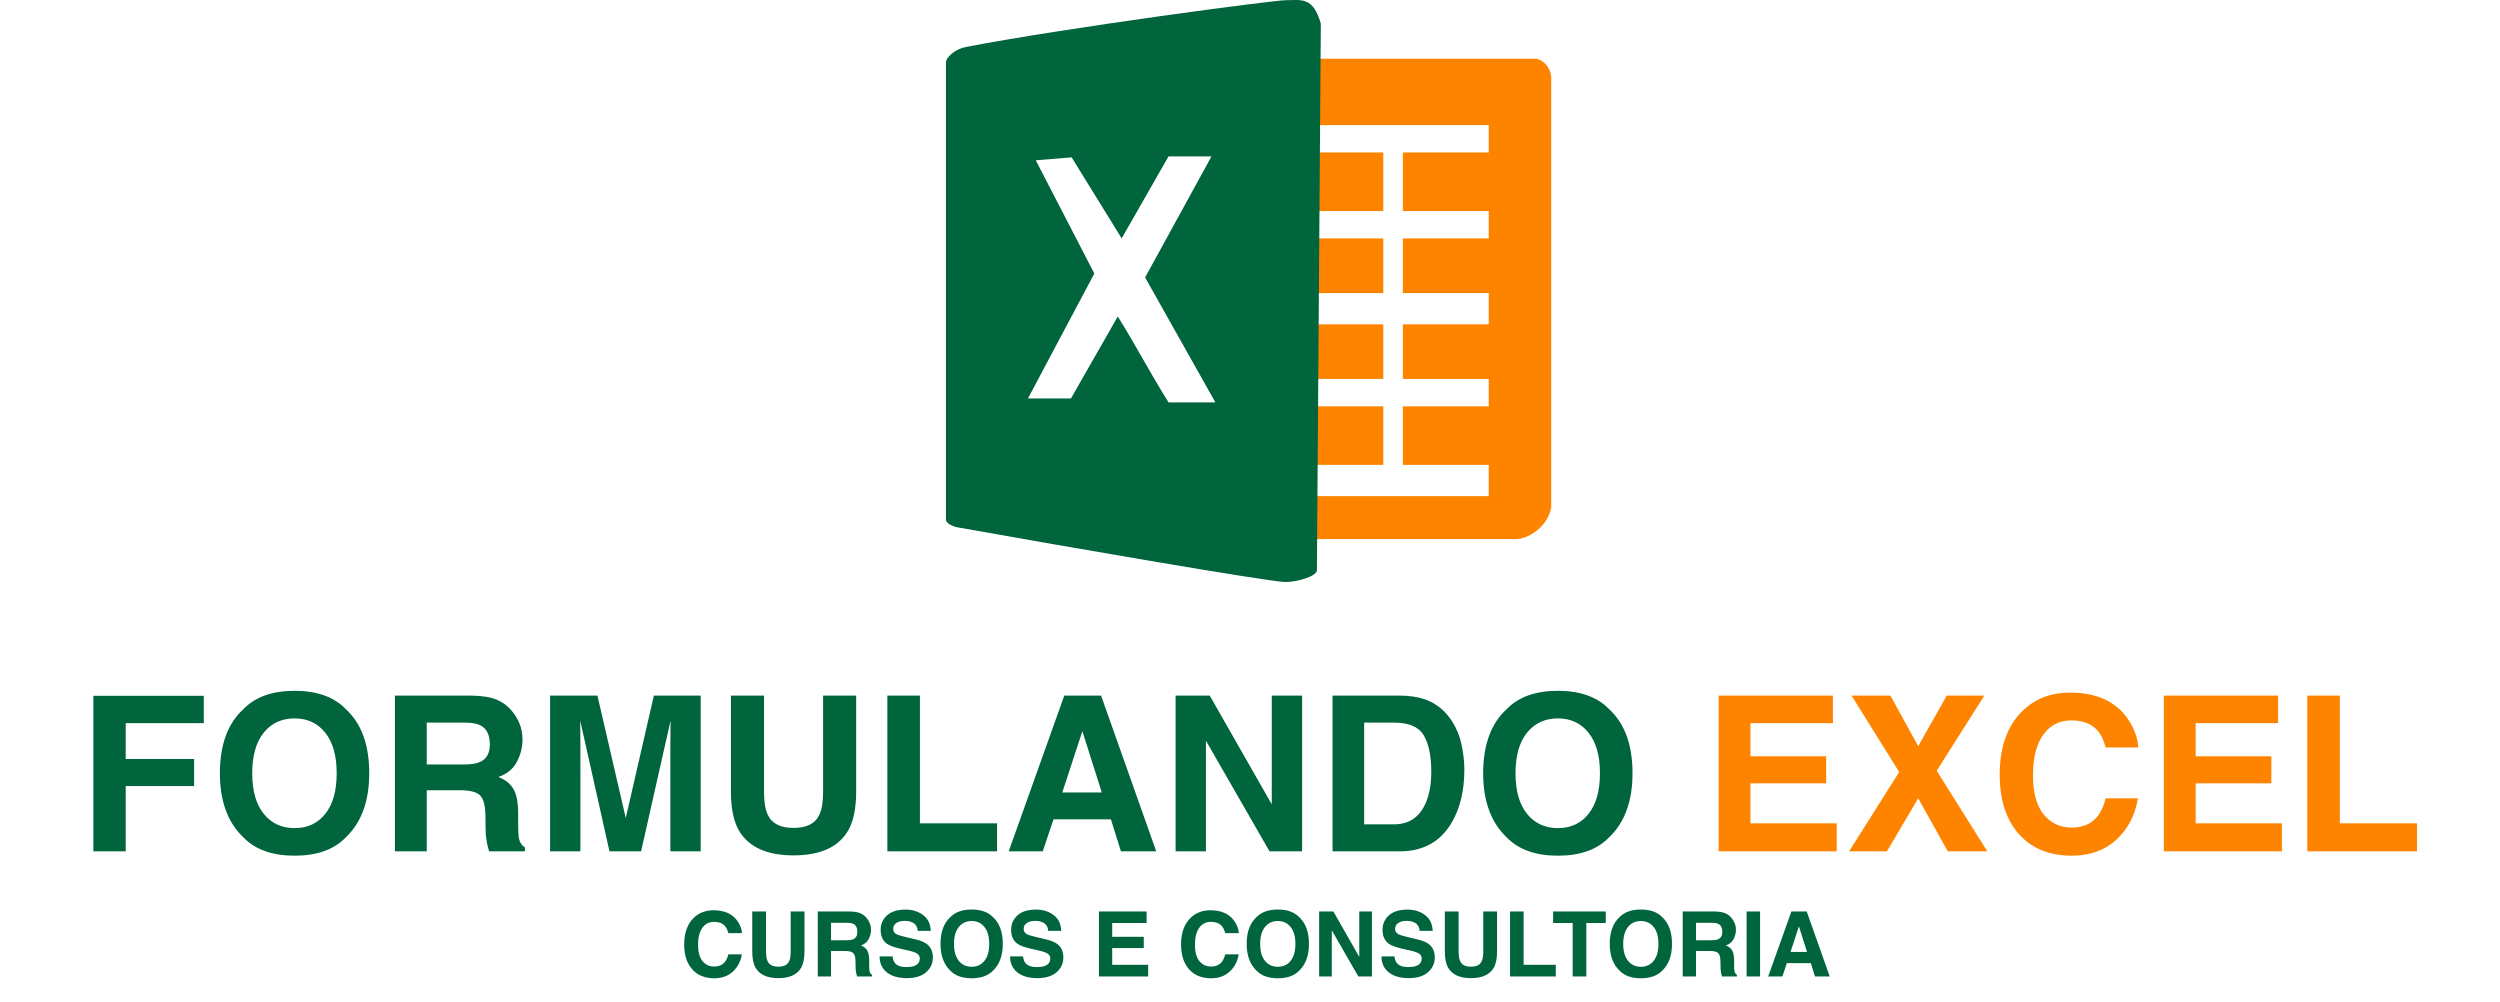 <svg width="222" height="89" viewBox="0 0 222 89" fill="none" xmlns="http://www.w3.org/2000/svg">
<path d="M136.36 5.218C136.881 5.218 137.747 5.912 137.747 6.952V45.095C137.401 46.829 135.667 47.869 134.627 47.869H116.942V44.055H132.199V41.281C131.853 41.281 131.159 41.281 124.571 41.281V36.08H132.199V33.652H124.571V28.798H132.199V26.024C131.853 26.024 131.159 26.024 124.571 26.024V21.169H132.199V18.742C131.853 18.742 131.159 18.742 124.571 18.742V13.54H132.199V11.113H116.942V5.218H136.36ZM122.837 13.54V18.742H116.942V13.54H122.837ZM122.837 21.169V26.024H116.942V21.169H122.837ZM122.837 28.798V33.652H116.942V28.798H122.837ZM122.837 36.08V41.281H116.942V36.08H122.837Z" fill="#FE8400"/>
<path d="M114.168 0.017C115.555 0.017 116.596 -0.329 117.289 2.098L116.941 50.643C116.941 51.163 115.208 51.684 114.168 51.684C112.781 51.684 94.749 48.563 85.04 46.83C84.638 46.758 84 46.482 84 46.135V5.565C84 5.045 84.867 4.352 85.733 4.178C94.749 2.444 113.128 0.017 114.168 0.017ZM103.766 13.887C102.382 16.309 99.617 21.148 99.605 21.169L95.161 13.974L91.976 14.234L97.177 24.29L91.282 35.386H95.097C96.484 32.959 97.871 30.531 99.258 28.104C99.691 28.797 100.081 29.448 100.449 30.077C100.818 30.705 101.165 31.312 101.512 31.918C102.032 32.829 102.552 33.739 103.146 34.722C103.343 35.05 103.549 35.386 103.766 35.733H107.927L101.685 24.637L107.58 13.887H103.766Z" fill="#00653C"/>
<path d="M8.291 61.785H18.099V64.216H11.163V67.398H17.236V69.801H11.163V75.601H8.291V61.785ZM26.162 73.536C27.307 73.536 28.214 73.114 28.884 72.269C29.559 71.425 29.897 70.223 29.897 68.665C29.897 67.113 29.559 65.915 28.884 65.07C28.214 64.219 27.307 63.794 26.162 63.794C25.017 63.794 24.103 64.216 23.421 65.061C22.739 65.906 22.398 67.107 22.398 68.665C22.398 70.223 22.739 71.425 23.421 72.269C24.103 73.114 25.017 73.536 26.162 73.536ZM32.788 68.665C32.788 71.149 32.09 73.052 30.695 74.372C29.65 75.448 28.139 75.986 26.162 75.986C24.184 75.986 22.673 75.448 21.628 74.372C20.227 73.052 19.526 71.149 19.526 68.665C19.526 66.131 20.227 64.229 21.628 62.959C22.673 61.882 24.184 61.344 26.162 61.344C28.139 61.344 29.65 61.882 30.695 62.959C32.09 64.229 32.788 66.131 32.788 68.665ZM37.894 64.169V67.886H41.17C41.82 67.886 42.308 67.811 42.634 67.661C43.209 67.398 43.497 66.879 43.497 66.103C43.497 65.264 43.219 64.701 42.662 64.413C42.349 64.251 41.88 64.169 41.254 64.169H37.894ZM41.855 61.767C42.825 61.785 43.569 61.904 44.089 62.123C44.614 62.342 45.058 62.664 45.421 63.09C45.722 63.44 45.959 63.828 46.135 64.254C46.31 64.679 46.398 65.164 46.398 65.709C46.398 66.366 46.232 67.013 45.9 67.651C45.568 68.284 45.021 68.731 44.258 68.994C44.896 69.25 45.346 69.616 45.609 70.092C45.878 70.561 46.013 71.281 46.013 72.251V73.18C46.013 73.812 46.038 74.24 46.088 74.466C46.163 74.822 46.338 75.085 46.613 75.254V75.601H43.432C43.344 75.295 43.281 75.048 43.244 74.86C43.169 74.472 43.128 74.075 43.122 73.668L43.103 72.382C43.09 71.5 42.928 70.912 42.615 70.618C42.308 70.323 41.73 70.176 40.879 70.176H37.894V75.601H35.069V61.767H41.855ZM58.064 61.767H62.222V75.601H59.528V66.244C59.528 65.975 59.531 65.599 59.538 65.117C59.544 64.629 59.547 64.254 59.547 63.991L56.928 75.601H54.122L51.522 63.991C51.522 64.254 51.525 64.629 51.532 65.117C51.538 65.599 51.541 65.975 51.541 66.244V75.601H48.847V61.767H53.052L55.567 72.645L58.064 61.767ZM64.906 61.767H67.844V70.27C67.844 71.221 67.957 71.916 68.182 72.354C68.532 73.13 69.296 73.518 70.472 73.518C71.642 73.518 72.402 73.13 72.753 72.354C72.978 71.916 73.091 71.221 73.091 70.27V61.767H76.028V70.27C76.028 71.741 75.8 72.886 75.343 73.705C74.492 75.207 72.869 75.958 70.472 75.958C68.076 75.958 66.449 75.207 65.591 73.705C65.135 72.886 64.906 71.741 64.906 70.27V61.767ZM78.797 61.767H81.688V73.114H88.54V75.601H78.797V61.767ZM94.331 70.373H97.841L96.114 64.93L94.331 70.373ZM94.509 61.767H97.775L102.675 75.601H99.54L98.648 72.757H93.552L92.594 75.601H89.572L94.509 61.767ZM104.392 61.767H107.424L112.933 71.425V61.767H115.627V75.601H112.736L107.086 65.774V75.601H104.392V61.767ZM121.137 64.169V73.199H123.802C125.166 73.199 126.117 72.526 126.656 71.181C126.95 70.442 127.097 69.563 127.097 68.543C127.097 67.135 126.875 66.056 126.43 65.305C125.992 64.548 125.116 64.169 123.802 64.169H121.137ZM124.29 61.767C125.148 61.779 125.861 61.879 126.43 62.067C127.4 62.386 128.185 62.971 128.786 63.822C129.268 64.51 129.596 65.255 129.772 66.056C129.947 66.857 130.034 67.62 130.034 68.346C130.034 70.186 129.665 71.744 128.927 73.02C127.926 74.741 126.38 75.601 124.29 75.601H118.33V61.767H124.29ZM138.341 73.536C139.486 73.536 140.393 73.114 141.063 72.269C141.739 71.425 142.076 70.223 142.076 68.665C142.076 67.113 141.739 65.915 141.063 65.07C140.393 64.219 139.486 63.794 138.341 63.794C137.196 63.794 136.282 64.216 135.6 65.061C134.918 65.906 134.577 67.107 134.577 68.665C134.577 70.223 134.918 71.425 135.6 72.269C136.282 73.114 137.196 73.536 138.341 73.536ZM144.967 68.665C144.967 71.149 144.27 73.052 142.874 74.372C141.829 75.448 140.318 75.986 138.341 75.986C136.364 75.986 134.852 75.448 133.808 74.372C132.406 73.052 131.705 71.149 131.705 68.665C131.705 66.131 132.406 64.229 133.808 62.959C134.852 61.882 136.364 61.344 138.341 61.344C140.318 61.344 141.829 61.882 142.874 62.959C144.27 64.229 144.967 66.131 144.967 68.665Z" fill="#00653C"/>
<path d="M162.763 64.216H155.442V67.154H162.162V69.557H155.442V73.114H163.101V75.601H152.617V61.767H162.763V64.216ZM167.559 75.601H164.199L168.648 68.553L164.415 61.767H167.869L170.337 66.262L172.871 61.767H176.213L171.98 68.44L176.475 75.601H172.965L170.337 70.89L167.559 75.601ZM177.574 68.797C177.574 66.381 178.221 64.52 179.516 63.212C180.643 62.073 182.076 61.504 183.815 61.504C186.143 61.504 187.845 62.267 188.921 63.794C189.515 64.651 189.835 65.512 189.878 66.375H186.988C186.8 65.712 186.559 65.211 186.265 64.873C185.739 64.273 184.96 63.972 183.928 63.972C182.877 63.972 182.047 64.398 181.44 65.249C180.834 66.094 180.53 67.292 180.53 68.844C180.53 70.395 180.849 71.559 181.487 72.335C182.132 73.105 182.948 73.49 183.937 73.49C184.951 73.49 185.724 73.158 186.255 72.495C186.55 72.138 186.794 71.603 186.988 70.89H189.85C189.6 72.398 188.959 73.624 187.926 74.569C186.9 75.514 185.583 75.986 183.975 75.986C181.985 75.986 180.421 75.348 179.282 74.071C178.143 72.789 177.574 71.03 177.574 68.797ZM202.296 64.216H194.975V67.154H201.695V69.557H194.975V73.114H202.634V75.601H192.15V61.767H202.296V64.216ZM204.886 61.767H207.777V73.114H214.629V75.601H204.886V61.767Z" fill="#FE8400"/>
<path d="M60.755 83.873C60.755 82.865 61.025 82.089 61.565 81.544C62.035 81.069 62.633 80.831 63.358 80.831C64.329 80.831 65.039 81.15 65.487 81.786C65.735 82.144 65.868 82.503 65.887 82.863H64.681C64.603 82.586 64.502 82.377 64.38 82.236C64.16 81.986 63.836 81.861 63.405 81.861C62.967 81.861 62.621 82.038 62.368 82.393C62.115 82.745 61.988 83.245 61.988 83.892C61.988 84.539 62.121 85.025 62.387 85.348C62.656 85.669 62.997 85.83 63.409 85.83C63.832 85.83 64.154 85.691 64.376 85.415C64.499 85.266 64.6 85.043 64.681 84.746H65.875C65.771 85.374 65.503 85.886 65.073 86.28C64.645 86.674 64.095 86.871 63.425 86.871C62.595 86.871 61.942 86.605 61.468 86.072C60.993 85.537 60.755 84.804 60.755 83.873ZM66.799 80.941H68.024V84.487C68.024 84.884 68.071 85.173 68.165 85.356C68.311 85.68 68.629 85.841 69.12 85.841C69.608 85.841 69.925 85.68 70.071 85.356C70.165 85.173 70.212 84.884 70.212 84.487V80.941H71.437V84.487C71.437 85.1 71.342 85.578 71.151 85.92C70.797 86.546 70.119 86.859 69.12 86.859C68.121 86.859 67.442 86.546 67.085 85.92C66.894 85.578 66.799 85.1 66.799 84.487V80.941ZM73.797 81.943V83.493H75.164C75.435 83.493 75.638 83.462 75.774 83.399C76.014 83.289 76.134 83.073 76.134 82.749C76.134 82.4 76.018 82.165 75.786 82.045C75.656 81.977 75.46 81.943 75.199 81.943H73.797ZM75.449 80.941C75.854 80.949 76.164 80.998 76.381 81.09C76.6 81.181 76.785 81.315 76.937 81.493C77.062 81.639 77.161 81.801 77.234 81.978C77.307 82.156 77.344 82.358 77.344 82.585C77.344 82.859 77.275 83.129 77.136 83.395C76.998 83.659 76.77 83.845 76.451 83.955C76.718 84.062 76.906 84.214 77.015 84.413C77.127 84.609 77.183 84.909 77.183 85.313V85.701C77.183 85.964 77.194 86.143 77.215 86.237C77.246 86.386 77.319 86.495 77.434 86.566V86.71H76.107C76.07 86.583 76.044 86.48 76.029 86.401C75.997 86.239 75.98 86.074 75.978 85.904L75.97 85.368C75.965 85 75.897 84.755 75.766 84.632C75.638 84.509 75.397 84.448 75.042 84.448H73.797V86.71H72.619V80.941H75.449ZM79.258 84.929C79.294 85.193 79.366 85.39 79.473 85.52C79.669 85.758 80.004 85.877 80.479 85.877C80.764 85.877 80.995 85.845 81.172 85.783C81.509 85.663 81.677 85.44 81.677 85.113C81.677 84.923 81.594 84.775 81.427 84.671C81.26 84.569 80.997 84.479 80.64 84.401L80.029 84.264C79.429 84.128 79.014 83.981 78.784 83.822C78.395 83.555 78.201 83.139 78.201 82.573C78.201 82.056 78.389 81.627 78.765 81.285C79.141 80.943 79.692 80.772 80.421 80.772C81.028 80.772 81.546 80.934 81.975 81.258C82.405 81.579 82.631 82.046 82.652 82.659H81.493C81.472 82.312 81.321 82.066 81.039 81.919C80.851 81.823 80.618 81.775 80.338 81.775C80.028 81.775 79.78 81.837 79.595 81.962C79.409 82.088 79.317 82.263 79.317 82.487C79.317 82.693 79.408 82.847 79.591 82.949C79.708 83.017 79.959 83.096 80.342 83.188L81.337 83.426C81.772 83.531 82.101 83.67 82.323 83.845C82.667 84.117 82.84 84.509 82.84 85.023C82.84 85.55 82.637 85.989 82.233 86.339C81.831 86.686 81.262 86.859 80.526 86.859C79.775 86.859 79.184 86.688 78.753 86.346C78.322 86.002 78.107 85.53 78.107 84.929H79.258ZM86.284 85.849C86.762 85.849 87.14 85.673 87.419 85.321C87.701 84.969 87.842 84.468 87.842 83.818C87.842 83.171 87.701 82.671 87.419 82.319C87.14 81.964 86.762 81.786 86.284 81.786C85.807 81.786 85.426 81.962 85.141 82.315C84.857 82.667 84.715 83.168 84.715 83.818C84.715 84.468 84.857 84.969 85.141 85.321C85.426 85.673 85.807 85.849 86.284 85.849ZM89.048 83.818C89.048 84.854 88.757 85.647 88.175 86.198C87.739 86.647 87.109 86.871 86.284 86.871C85.46 86.871 84.829 86.647 84.394 86.198C83.809 85.647 83.517 84.854 83.517 83.818C83.517 82.761 83.809 81.968 84.394 81.438C84.829 80.989 85.46 80.765 86.284 80.765C87.109 80.765 87.739 80.989 88.175 81.438C88.757 81.968 89.048 82.761 89.048 83.818ZM90.844 84.929C90.881 85.193 90.953 85.39 91.06 85.52C91.255 85.758 91.591 85.877 92.066 85.877C92.35 85.877 92.581 85.845 92.758 85.783C93.095 85.663 93.263 85.44 93.263 85.113C93.263 84.923 93.18 84.775 93.013 84.671C92.846 84.569 92.584 84.479 92.226 84.401L91.615 84.264C91.015 84.128 90.6 83.981 90.371 83.822C89.982 83.555 89.787 83.139 89.787 82.573C89.787 82.056 89.975 81.627 90.351 81.285C90.727 80.943 91.279 80.772 92.007 80.772C92.615 80.772 93.133 80.934 93.561 81.258C93.991 81.579 94.217 82.046 94.238 82.659H93.079C93.058 82.312 92.907 82.066 92.625 81.919C92.437 81.823 92.204 81.775 91.925 81.775C91.614 81.775 91.366 81.837 91.181 81.962C90.996 82.088 90.903 82.263 90.903 82.487C90.903 82.693 90.994 82.847 91.177 82.949C91.294 83.017 91.545 83.096 91.928 83.188L92.923 83.426C93.359 83.531 93.687 83.67 93.909 83.845C94.254 84.117 94.426 84.509 94.426 85.023C94.426 85.55 94.224 85.989 93.819 86.339C93.417 86.686 92.848 86.859 92.112 86.859C91.361 86.859 90.77 86.688 90.339 86.346C89.909 86.002 89.694 85.53 89.694 84.929H90.844ZM101.816 81.962H98.763V83.188H101.566V84.19H98.763V85.673H101.957V86.71H97.585V80.941H101.816V81.962ZM104.877 83.873C104.877 82.865 105.147 82.089 105.687 81.544C106.157 81.069 106.755 80.831 107.48 80.831C108.451 80.831 109.161 81.15 109.609 81.786C109.857 82.144 109.99 82.503 110.009 82.863H108.803C108.725 82.586 108.624 82.377 108.502 82.236C108.282 81.986 107.958 81.861 107.527 81.861C107.089 81.861 106.743 82.038 106.49 82.393C106.237 82.745 106.11 83.245 106.11 83.892C106.11 84.539 106.243 85.025 106.509 85.348C106.778 85.669 107.119 85.83 107.531 85.83C107.954 85.83 108.276 85.691 108.498 85.415C108.62 85.266 108.722 85.043 108.803 84.746H109.997C109.893 85.374 109.625 85.886 109.194 86.28C108.767 86.674 108.217 86.871 107.547 86.871C106.717 86.871 106.064 86.605 105.589 86.072C105.114 85.537 104.877 84.804 104.877 83.873ZM113.473 85.849C113.95 85.849 114.329 85.673 114.608 85.321C114.89 84.969 115.031 84.468 115.031 83.818C115.031 83.171 114.89 82.671 114.608 82.319C114.329 81.964 113.95 81.786 113.473 81.786C112.995 81.786 112.614 81.962 112.33 82.315C112.045 82.667 111.903 83.168 111.903 83.818C111.903 84.468 112.045 84.969 112.33 85.321C112.614 85.673 112.995 85.849 113.473 85.849ZM116.236 83.818C116.236 84.854 115.945 85.647 115.363 86.198C114.928 86.647 114.297 86.871 113.473 86.871C112.648 86.871 112.018 86.647 111.582 86.198C110.998 85.647 110.705 84.854 110.705 83.818C110.705 82.761 110.998 81.968 111.582 81.438C112.018 80.989 112.648 80.765 113.473 80.765C114.297 80.765 114.928 80.989 115.363 81.438C115.945 81.968 116.236 82.761 116.236 83.818ZM117.14 80.941H118.405L120.703 84.969V80.941H121.826V86.71H120.62L118.264 82.612V86.71H117.14V80.941ZM123.826 84.929C123.863 85.193 123.934 85.39 124.041 85.52C124.237 85.758 124.572 85.877 125.047 85.877C125.332 85.877 125.563 85.845 125.74 85.783C126.077 85.663 126.245 85.44 126.245 85.113C126.245 84.923 126.162 84.775 125.995 84.671C125.828 84.569 125.565 84.479 125.208 84.401L124.597 84.264C123.997 84.128 123.582 83.981 123.352 83.822C122.964 83.555 122.769 83.139 122.769 82.573C122.769 82.056 122.957 81.627 123.333 81.285C123.709 80.943 124.261 80.772 124.989 80.772C125.597 80.772 126.115 80.934 126.543 81.258C126.973 81.579 127.199 82.046 127.22 82.659H126.061C126.04 82.312 125.889 82.066 125.607 81.919C125.419 81.823 125.186 81.775 124.906 81.775C124.596 81.775 124.348 81.837 124.163 81.962C123.977 82.088 123.885 82.263 123.885 82.487C123.885 82.693 123.976 82.847 124.159 82.949C124.276 83.017 124.527 83.096 124.91 83.188L125.905 83.426C126.34 83.531 126.669 83.67 126.891 83.845C127.235 84.117 127.408 84.509 127.408 85.023C127.408 85.55 127.205 85.989 126.801 86.339C126.399 86.686 125.83 86.859 125.094 86.859C124.343 86.859 123.752 86.688 123.321 86.346C122.891 86.002 122.675 85.53 122.675 84.929H123.826ZM128.3 80.941H129.525V84.487C129.525 84.884 129.572 85.173 129.666 85.356C129.812 85.68 130.131 85.841 130.621 85.841C131.109 85.841 131.426 85.68 131.572 85.356C131.666 85.173 131.713 84.884 131.713 84.487V80.941H132.939V84.487C132.939 85.1 132.843 85.578 132.653 85.92C132.298 86.546 131.621 86.859 130.621 86.859C129.622 86.859 128.943 86.546 128.586 85.92C128.395 85.578 128.3 85.1 128.3 84.487V80.941ZM134.093 80.941H135.299V85.673H138.156V86.71H134.093V80.941ZM142.591 80.941V81.962H140.865V86.71H139.652V81.962H137.918V80.941H142.591ZM145.711 85.849C146.188 85.849 146.567 85.673 146.846 85.321C147.128 84.969 147.269 84.468 147.269 83.818C147.269 83.171 147.128 82.671 146.846 82.319C146.567 81.964 146.188 81.786 145.711 81.786C145.233 81.786 144.852 81.962 144.568 82.315C144.284 82.667 144.141 83.168 144.141 83.818C144.141 84.468 144.284 84.969 144.568 85.321C144.852 85.673 145.233 85.849 145.711 85.849ZM148.474 83.818C148.474 84.854 148.183 85.647 147.602 86.198C147.166 86.647 146.536 86.871 145.711 86.871C144.886 86.871 144.256 86.647 143.82 86.198C143.236 85.647 142.944 84.854 142.944 83.818C142.944 82.761 143.236 81.968 143.82 81.438C144.256 80.989 144.886 80.765 145.711 80.765C146.536 80.765 147.166 80.989 147.602 81.438C148.183 81.968 148.474 82.761 148.474 83.818ZM150.604 81.943V83.493H151.97C152.241 83.493 152.445 83.462 152.581 83.399C152.821 83.289 152.941 83.073 152.941 82.749C152.941 82.4 152.824 82.165 152.592 82.045C152.462 81.977 152.266 81.943 152.005 81.943H150.604ZM152.256 80.941C152.66 80.949 152.971 80.998 153.187 81.09C153.406 81.181 153.592 81.315 153.743 81.493C153.868 81.639 153.967 81.801 154.041 81.978C154.114 82.156 154.15 82.358 154.15 82.585C154.15 82.859 154.081 83.129 153.943 83.395C153.804 83.659 153.576 83.845 153.258 83.955C153.524 84.062 153.712 84.214 153.821 84.413C153.934 84.609 153.99 84.909 153.99 85.313V85.701C153.99 85.964 154 86.143 154.021 86.237C154.052 86.386 154.125 86.495 154.24 86.566V86.71H152.913C152.877 86.583 152.851 86.48 152.835 86.401C152.804 86.239 152.787 86.074 152.784 85.904L152.776 85.368C152.771 85 152.703 84.755 152.573 84.632C152.445 84.509 152.203 84.448 151.849 84.448H150.604V86.71H149.426V80.941H152.256ZM156.295 86.71H155.097V80.941H156.295V86.71ZM159 84.53H160.464L159.744 82.26L159 84.53ZM159.074 80.941H160.436L162.48 86.71H161.172L160.801 85.524H158.675L158.276 86.71H157.015L159.074 80.941Z" fill="#00653C"/>
</svg>
